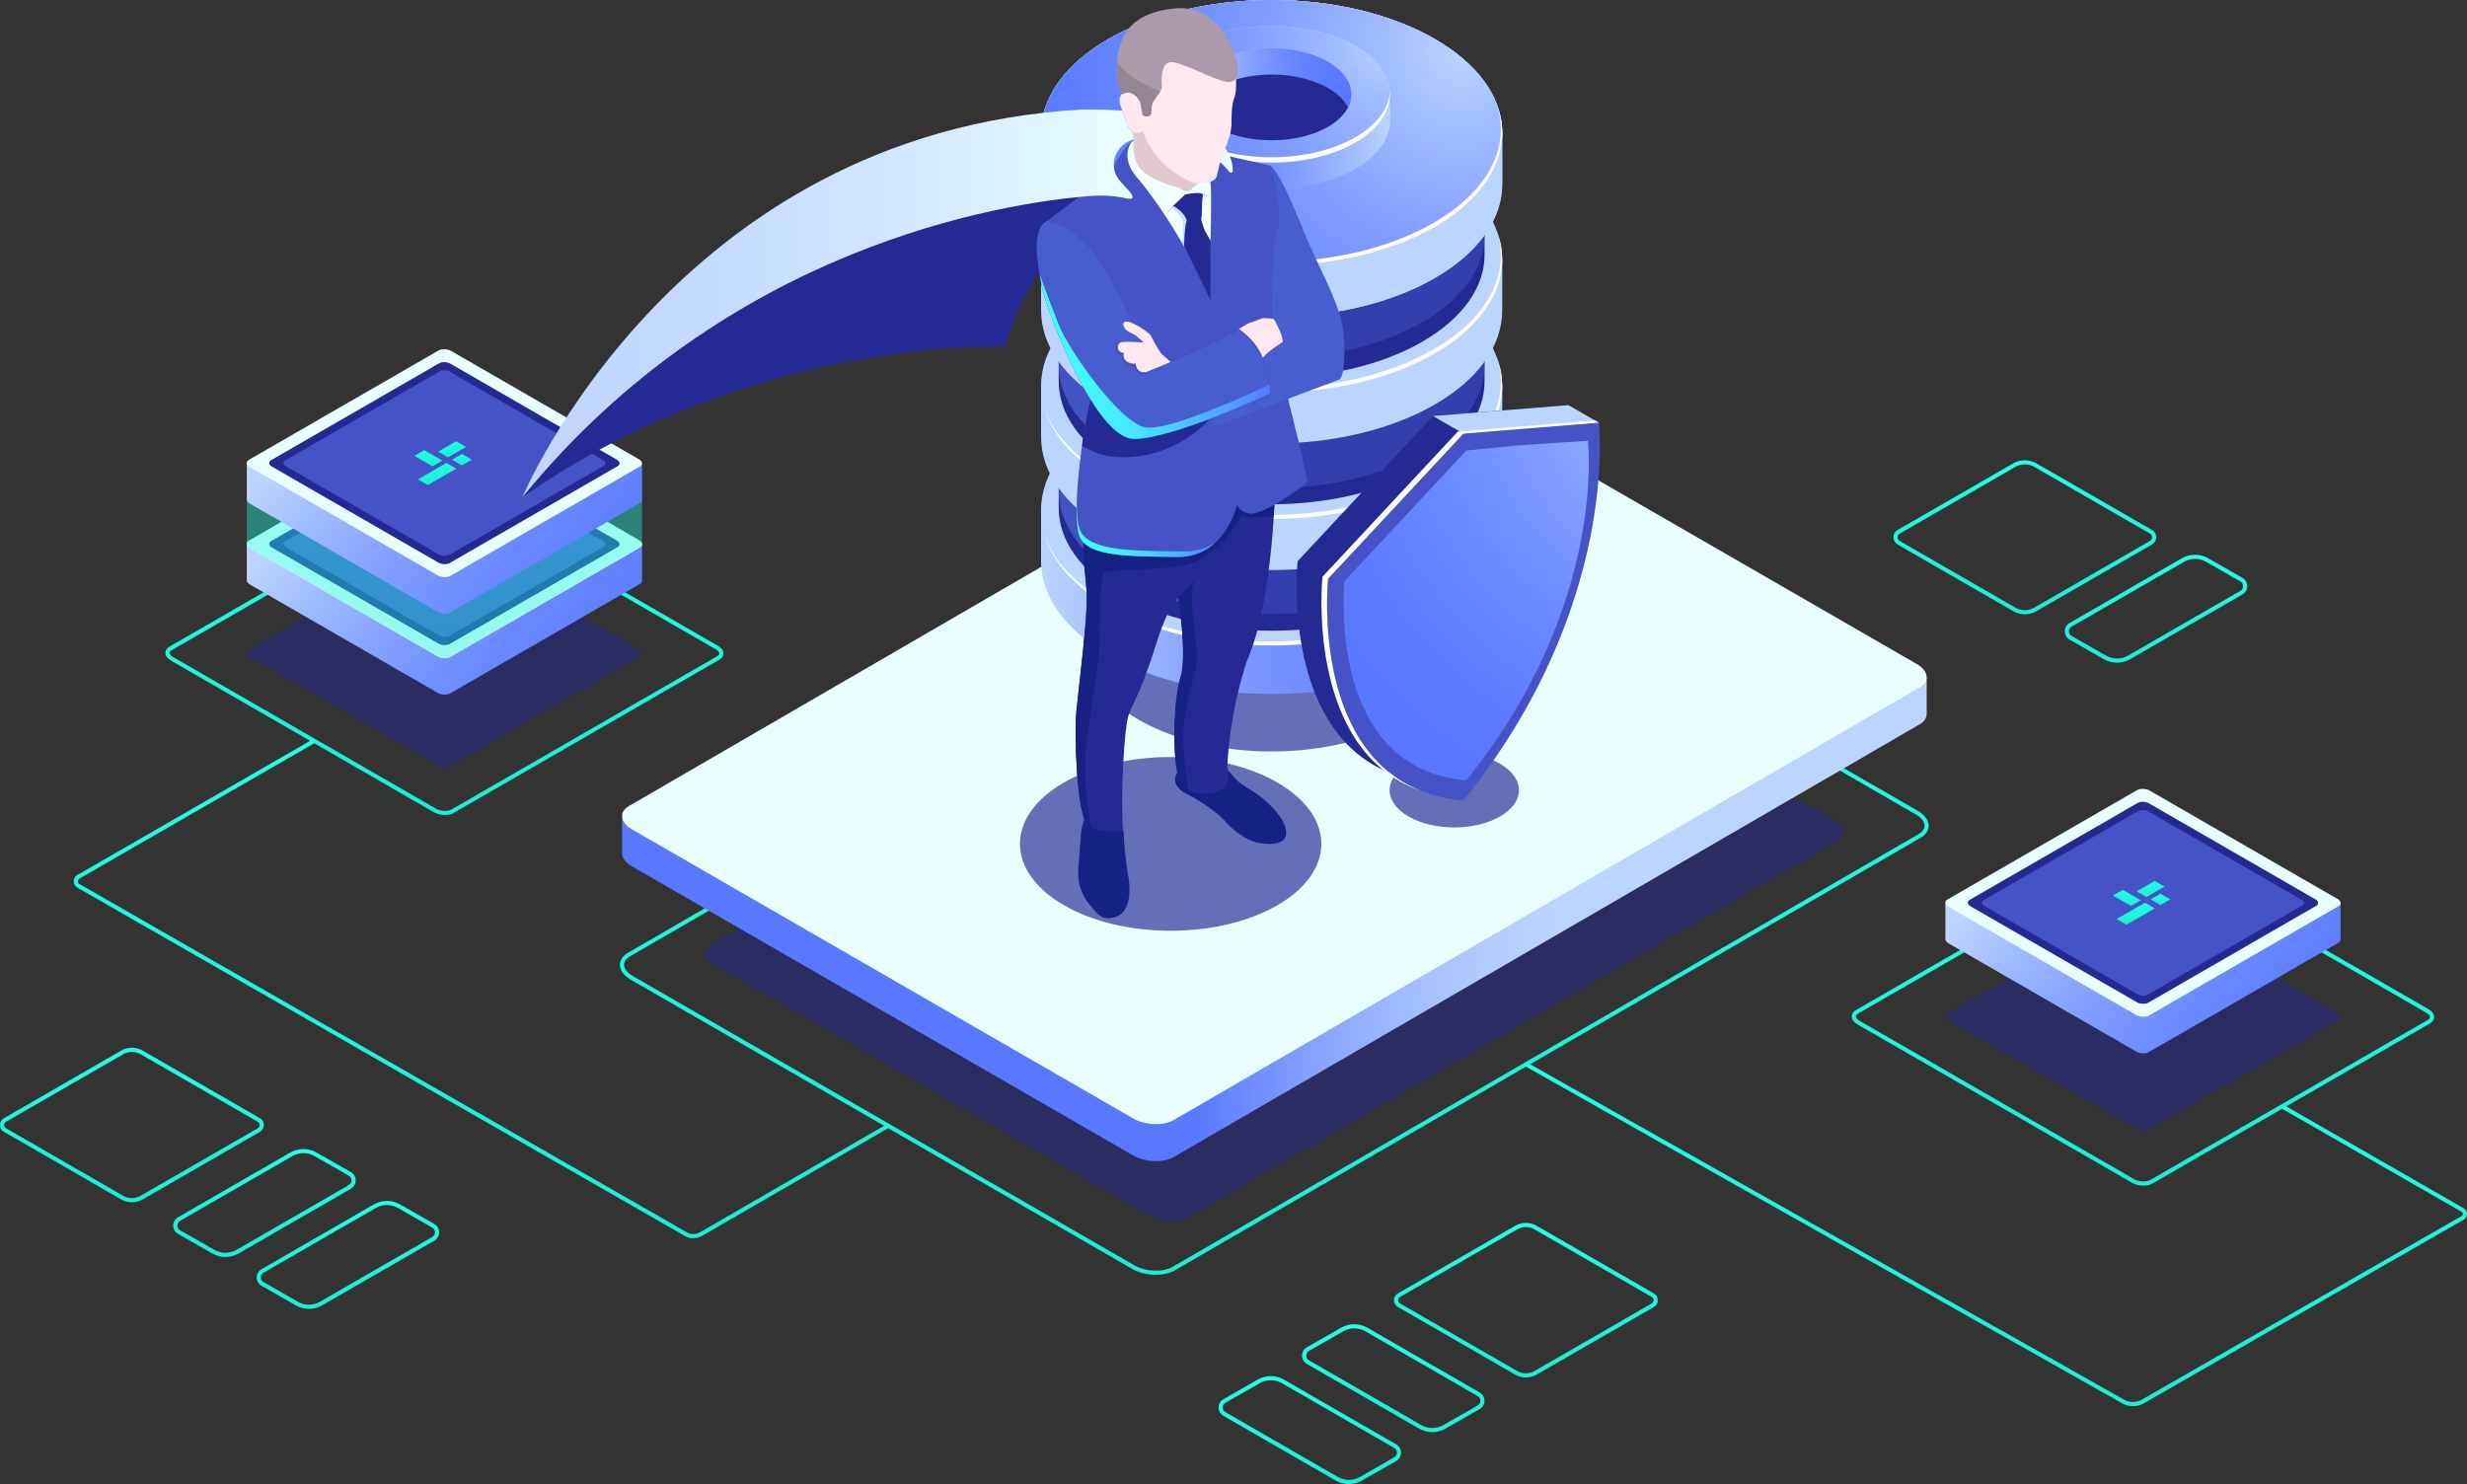<svg width="492" height="296" viewBox="0 0 492 296" fill="none" xmlns="http://www.w3.org/2000/svg">
<rect x="0" y="0" width="492" height="296" fill="#333333" stroke="none"/>
<g clip-path="url(#clip0_875_2154)">
<path d="M230.552 254.248C231.944 254.248 233.265 253.968 234.254 253.399L383.043 167.079C384.076 166.485 384.645 165.645 384.645 164.71C384.645 163.608 383.848 162.524 382.465 161.719L282.497 104.053C280.003 102.61 276.204 102.461 274.025 103.721L125.236 190.041C124.203 190.635 123.635 191.475 123.635 192.419C123.635 193.521 124.431 194.605 125.814 195.41L225.782 253.076C227.139 253.863 228.889 254.265 230.543 254.265L230.552 254.248ZM233.843 252.682C231.891 253.81 228.46 253.662 226.194 252.35L126.225 194.684C125.105 194.037 124.457 193.206 124.457 192.41C124.457 191.781 124.877 191.186 125.648 190.749L274.436 104.429C276.379 103.301 279.819 103.458 282.086 104.761L382.054 162.427C383.174 163.074 383.822 163.905 383.822 164.701C383.822 165.33 383.402 165.916 382.632 166.362L233.843 252.682Z" fill="url(#paint0_linear_875_2154)"/>
<path opacity="0.5" d="M236.618 243.02L366.379 167.744C368.182 166.703 367.954 164.893 365.871 163.686L278.69 113.4C276.607 112.202 273.465 112.071 271.662 113.111L141.9 188.388C140.098 189.429 140.325 191.239 142.408 192.445L229.589 242.732C231.672 243.93 234.815 244.061 236.618 243.02Z" fill="#242993"/>
<path d="M234.342 230.184L379.385 146.033C381.389 144.878 381.135 142.859 378.824 141.521L281.771 97.058C279.451 95.72 275.95 84.064 273.946 85.218L128.903 169.37C126.899 170.524 127.153 172.544 129.464 173.882L226.517 229.861C228.837 231.199 232.338 231.338 234.342 230.184Z" fill="url(#paint1_linear_875_2154)"/>
<path d="M124.055 163.013L158.145 160.792L274.235 93.333C276.3 92.144 279.906 92.292 282.296 93.665L357.346 136.956L384.242 135.208V142.439H384.216C384.216 143.2 383.787 143.925 382.842 144.467L234.053 230.788C231.988 231.977 228.382 231.828 225.992 230.455L126.024 172.789C124.755 172.063 124.107 171.128 124.072 170.245H124.055V163.013Z" fill="url(#paint2_linear_875_2154)"/>
<path d="M234.053 223.408L382.842 137.087C384.907 135.898 384.645 133.817 382.264 132.436L282.296 74.769C279.906 73.397 276.3 73.248 274.235 74.437L125.446 160.757C123.381 161.946 123.643 164.028 126.024 165.409L225.992 223.075C228.382 224.448 231.988 224.597 234.053 223.408Z" fill="url(#paint3_linear_875_2154)"/>
<path opacity="0.5" d="M89.799 152.757L127.608 130.949C128.256 130.573 128.177 129.926 127.425 129.498L89.982 107.9C89.238 107.472 88.109 107.419 87.462 107.795L49.652 129.603C49.004 129.979 49.083 130.626 49.836 131.054L87.278 152.652C88.022 153.08 89.151 153.133 89.799 152.757Z" fill="#242993"/>
<path d="M88.731 162.55C89.378 162.55 90 162.419 90.472 162.139L143.459 131.579C143.984 131.273 144.281 130.836 144.281 130.337C144.281 129.769 143.887 129.218 143.205 128.824L90.726 98.553C89.553 97.871 87.812 97.81 86.779 98.404L33.793 128.973C33.267 129.279 32.979 129.716 32.979 130.215C32.979 130.783 33.373 131.334 34.046 131.727L86.525 161.999C87.164 162.366 87.96 162.55 88.731 162.55ZM88.521 98.824C89.142 98.824 89.816 98.973 90.323 99.27L142.802 129.541C143.213 129.777 143.459 130.075 143.459 130.337C143.459 130.582 143.24 130.757 143.056 130.87L90.07 161.439C89.291 161.885 87.864 161.824 86.945 161.291L34.467 131.019C34.055 130.783 33.81 130.486 33.81 130.223C33.81 129.979 34.029 129.804 34.213 129.699L87.199 99.13C87.549 98.929 88.022 98.833 88.521 98.833V98.824Z" fill="url(#paint4_linear_875_2154)"/>
<path d="M49.223 115.805V108.521H61.1L87.453 93.324C88.1 92.948 89.23 93.001 89.974 93.429L116.213 108.565H128.037V115.875C128.028 116.102 127.888 116.321 127.608 116.478L89.798 138.285C89.151 138.661 88.022 138.609 87.278 138.181L49.836 116.583C49.45 116.356 49.24 116.076 49.223 115.805Z" fill="url(#paint5_linear_875_2154)"/>
<path d="M89.799 131.002L127.608 109.194C128.256 108.818 128.177 108.171 127.425 107.743L89.982 86.145C89.238 85.717 88.109 85.664 87.462 86.04L49.652 107.848C49.004 108.224 49.083 108.871 49.836 109.299L87.278 130.897C88.022 131.325 89.151 131.378 89.799 131.002Z" fill="url(#paint6_linear_875_2154)"/>
<path d="M89.799 131.002L127.608 109.194C128.256 108.818 128.177 108.171 127.425 107.743L89.982 86.145C89.238 85.717 88.109 85.664 87.462 86.04L49.652 107.848C49.004 108.224 49.083 108.871 49.836 109.299L87.278 130.897C88.022 131.325 89.151 131.378 89.799 131.002Z" fill="url(#paint7_linear_875_2154)"/>
<path d="M89.667 128.449L123.18 109.116C123.748 108.784 123.678 108.206 123.022 107.822L89.833 88.681C89.168 88.296 88.17 88.261 87.593 88.585L54.08 107.918C53.511 108.25 53.581 108.827 54.238 109.212L87.427 128.352C88.092 128.737 89.089 128.772 89.667 128.449Z" fill="#242993"/>
<path d="M89.58 126.831L120.37 109.072C120.895 108.766 120.834 108.241 120.221 107.883L89.728 90.299C89.125 89.949 88.197 89.914 87.672 90.211L56.881 107.97C56.356 108.276 56.417 108.801 57.03 109.159L87.523 126.744C88.127 127.093 89.055 127.128 89.58 126.831Z" fill="#4553C7"/>
<path d="M89.335 107.367L92.932 105.286L90.971 104.149L87.365 106.23L89.335 107.367Z" fill="url(#paint8_linear_875_2154)"/>
<path d="M82.648 107.07L86.245 109.151L88.214 108.014L84.608 105.933L82.648 107.07Z" fill="url(#paint9_linear_875_2154)"/>
<path d="M90.149 107.839L92.118 108.967L94.087 107.83L92.118 106.702L90.149 107.839Z" fill="url(#paint10_linear_875_2154)"/>
<path d="M83.357 111.756L85.326 112.884L90.998 109.614L89.028 108.486L83.357 111.756Z" fill="url(#paint11_linear_875_2154)"/>
<path opacity="0.4" d="M49.214 98.728L65.301 98.824L87.462 86.04C88.109 85.664 89.238 85.717 89.982 86.145L112.449 99.104L128.046 99.2V108.661H128.037C128.002 108.862 127.862 109.054 127.608 109.194L89.799 131.002C89.151 131.378 88.022 131.325 87.278 130.897L49.836 109.299C49.494 109.107 49.302 108.862 49.24 108.617L49.214 108.6V98.719V98.728Z" fill="url(#paint12_linear_875_2154)"/>
<path d="M49.223 99.663V92.38H61.1L87.453 77.183C88.1 76.807 89.23 76.859 89.974 77.288L116.213 92.423H128.037V99.733C128.028 99.961 127.888 100.179 127.608 100.337L89.798 122.144C89.151 122.52 88.022 122.468 87.278 122.039L49.836 100.442C49.45 100.214 49.24 99.934 49.223 99.663Z" fill="url(#paint13_linear_875_2154)"/>
<path d="M89.799 114.86L127.608 93.053C128.256 92.677 128.177 92.03 127.425 91.602L89.982 70.004C89.238 69.576 88.109 69.523 87.462 69.899L49.652 91.707C49.004 92.082 49.083 92.73 49.836 93.158L87.278 114.755C88.022 115.184 89.151 115.236 89.799 114.86Z" fill="url(#paint14_linear_875_2154)"/>
<path d="M89.667 112.307L123.18 92.974C123.748 92.642 123.678 92.065 123.022 91.68L89.833 72.54C89.168 72.155 88.17 72.12 87.593 72.444L54.08 91.776C53.511 92.109 53.581 92.686 54.238 93.071L87.427 112.211C88.092 112.596 89.089 112.631 89.667 112.307Z" fill="#242993"/>
<path d="M89.58 110.681L120.37 92.922C120.895 92.616 120.834 92.091 120.221 91.733L89.728 74.149C89.125 73.799 88.197 73.764 87.672 74.061L56.881 91.82C56.356 92.126 56.417 92.651 57.03 93.009L87.523 110.593C88.127 110.943 89.055 110.978 89.58 110.681Z" fill="#4553C7"/>
<path d="M89.335 91.217L92.932 89.144L90.971 88.008L87.365 90.089L89.335 91.217Z" fill="url(#paint15_linear_875_2154)"/>
<path d="M82.648 90.928L86.245 93.001L88.214 91.864L84.608 89.791L82.648 90.928Z" fill="url(#paint16_linear_875_2154)"/>
<path d="M90.149 91.689L92.118 92.826L94.087 91.689L92.118 90.552L90.149 91.689Z" fill="url(#paint17_linear_875_2154)"/>
<path d="M83.357 95.606L85.326 96.743L90.998 93.473L89.028 92.336L83.357 95.606Z" fill="url(#paint18_linear_875_2154)"/>
<path d="M138.286 246.955C138.881 246.955 139.485 246.798 140.019 246.492L177.356 224.886L176.945 224.177L139.607 245.784C138.793 246.256 137.778 246.256 136.964 245.784L15.824 176.313C15.632 176.199 15.518 175.998 15.518 175.78C15.518 175.561 15.632 175.36 15.824 175.246L62.876 148.123L62.465 147.406L15.413 174.529C14.958 174.792 14.695 175.255 14.695 175.78C14.695 176.304 14.966 176.768 15.413 177.03L136.553 246.501C137.087 246.807 137.682 246.964 138.286 246.964V246.955Z" fill="url(#paint19_linear_875_2154)"/>
<path opacity="0.5" d="M428.546 225.288L466.356 203.481C467.004 203.105 466.925 202.457 466.172 202.029L428.73 180.431C427.986 180.003 426.857 179.951 426.209 180.327L388.399 202.134C387.752 202.51 387.831 203.157 388.583 203.585L426.025 225.183C426.769 225.611 427.898 225.664 428.546 225.288Z" fill="#242993"/>
<path d="M427.478 236.471C428.152 236.471 428.8 236.331 429.29 236.043L484.596 204.145C485.138 203.83 485.436 203.375 485.445 202.86C485.445 202.274 485.042 201.705 484.333 201.294L429.561 169.703C428.336 168.994 426.533 168.933 425.457 169.554L370.151 201.452C369.608 201.767 369.311 202.221 369.302 202.737C369.302 203.323 369.705 203.891 370.414 204.302L425.185 235.894C425.85 236.279 426.682 236.471 427.478 236.471ZM427.259 169.956C427.916 169.956 428.616 170.113 429.141 170.42L483.913 202.011C484.351 202.265 484.613 202.58 484.613 202.86C484.613 203.122 484.377 203.314 484.184 203.428L428.879 235.326C428.065 235.798 426.559 235.728 425.597 235.177L370.825 203.585C370.387 203.332 370.125 203.017 370.125 202.737C370.125 202.475 370.361 202.282 370.554 202.169L425.859 170.271C426.227 170.061 426.726 169.956 427.251 169.956H427.259Z" fill="url(#paint20_linear_875_2154)"/>
<path d="M387.97 187.357V180.073H399.847L426.2 164.876C426.848 164.5 427.977 164.552 428.721 164.981L454.96 180.117H466.785V187.427C466.776 187.654 466.636 187.872 466.356 188.03L428.546 209.837C427.898 210.213 426.769 210.161 426.025 209.732L388.583 188.135C388.198 187.907 387.988 187.628 387.97 187.357Z" fill="url(#paint21_linear_875_2154)"/>
<path d="M428.546 202.554L466.356 180.746C467.004 180.37 466.925 179.723 466.172 179.295L428.73 157.697C427.986 157.269 426.857 157.216 426.209 157.592L388.399 179.4C387.752 179.776 387.831 180.423 388.583 180.851L426.025 202.449C426.769 202.877 427.898 202.93 428.546 202.554Z" fill="url(#paint22_linear_875_2154)"/>
<path d="M428.415 200L461.927 180.667C462.496 180.335 462.426 179.758 461.77 179.373L428.581 160.233C427.916 159.848 426.918 159.813 426.34 160.137L392.828 179.469C392.259 179.802 392.329 180.379 392.986 180.763L426.174 199.904C426.839 200.289 427.837 200.324 428.415 200Z" fill="#242993"/>
<path d="M428.327 198.383L459.118 180.624C459.643 180.318 459.582 179.793 458.969 179.435L428.476 161.851C427.872 161.501 426.944 161.466 426.419 161.763L395.629 179.522C395.104 179.828 395.165 180.353 395.778 180.711L426.27 198.295C426.874 198.645 427.802 198.68 428.327 198.383Z" fill="#4553C7"/>
<path d="M428.082 178.91L431.679 176.838L429.719 175.701L426.113 177.782L428.082 178.91Z" fill="url(#paint23_linear_875_2154)"/>
<path d="M421.396 178.621L424.993 180.694L426.953 179.566L423.356 177.485L421.396 178.621Z" fill="url(#paint24_linear_875_2154)"/>
<path d="M428.896 179.382L430.865 180.519L432.835 179.382L430.865 178.254L428.896 179.382Z" fill="url(#paint25_linear_875_2154)"/>
<path d="M422.104 183.308L424.074 184.436L429.736 181.166L427.776 180.038L422.104 183.308Z" fill="url(#paint26_linear_875_2154)"/>
<path d="M425.369 280.471C426.139 280.471 426.901 280.27 427.583 279.876L491.344 243.256C491.755 243.02 491.991 242.601 492 242.128C492 241.656 491.755 241.237 491.352 241.001L455.337 220.312L454.925 221.029L490.941 241.709C491.16 241.831 491.177 242.041 491.177 242.12C491.177 242.198 491.151 242.408 490.941 242.531L427.181 279.15C426.069 279.789 424.686 279.797 423.575 279.15L304.526 211.909L304.124 212.626L423.172 279.867C423.855 280.261 424.616 280.453 425.386 280.453L425.369 280.471Z" fill="url(#paint27_linear_875_2154)"/>
<path d="M403.812 122.52C404.609 122.52 405.414 122.31 406.123 121.899L429.185 108.6C429.71 108.303 430.016 107.76 430.016 107.157C430.016 106.554 429.701 106.012 429.185 105.714L406.123 92.415C404.696 91.593 402.928 91.593 401.502 92.415L378.439 105.714C377.914 106.012 377.608 106.554 377.608 107.157C377.608 107.76 377.923 108.303 378.439 108.6L401.502 121.899C402.211 122.31 403.016 122.52 403.812 122.52ZM403.812 92.616C404.469 92.616 405.125 92.782 405.711 93.123L428.774 106.423C429.036 106.571 429.194 106.851 429.194 107.157C429.194 107.463 429.036 107.734 428.774 107.892L405.711 121.191C404.539 121.864 403.086 121.864 401.913 121.191L378.851 107.892C378.588 107.743 378.431 107.463 378.431 107.166C378.431 106.869 378.588 106.589 378.851 106.431L401.913 93.132C402.499 92.791 403.156 92.625 403.812 92.625V92.616Z" fill="url(#paint28_linear_875_2154)"/>
<path d="M304.308 274.743C305.043 274.743 305.778 274.551 306.443 274.175L329.838 260.683C330.328 260.403 330.617 259.896 330.617 259.328C330.617 258.76 330.328 258.252 329.838 257.973L306.443 244.481C305.13 243.72 303.494 243.72 302.181 244.481L278.786 257.973C278.296 258.252 278.007 258.76 278.007 259.328C278.007 259.896 278.296 260.403 278.786 260.683L302.181 274.175C302.837 274.551 303.572 274.743 304.316 274.743H304.308ZM304.308 244.734C304.903 244.734 305.498 244.892 306.023 245.198L329.418 258.69C329.645 258.821 329.785 259.066 329.785 259.328C329.785 259.59 329.645 259.835 329.418 259.966L306.023 273.458C304.964 274.07 303.642 274.07 302.583 273.458L279.189 259.966C278.961 259.835 278.821 259.59 278.821 259.328C278.821 259.066 278.961 258.821 279.189 258.69L302.583 245.198C303.117 244.892 303.712 244.734 304.308 244.734Z" fill="url(#paint29_linear_875_2154)"/>
<g opacity="0.67">
<path d="M253.606 149.88C232.869 149.88 216.058 140.183 216.058 128.221C216.058 116.259 232.869 106.562 253.606 106.562C274.342 106.562 291.153 116.259 291.153 128.221C291.153 140.183 274.342 149.88 253.606 149.88Z" fill="#242993"/>
</g>
<path d="M207.621 111.896V101.701H211.148C213.389 98.588 216.697 95.668 221.091 93.141C239.051 82.779 268.161 82.779 286.12 93.141C290.514 95.676 293.822 98.588 296.063 101.701H299.59V111.896C299.59 118.682 295.1 125.476 286.12 130.652C268.161 141.014 239.051 141.014 221.091 130.652C212.111 125.476 207.621 118.682 207.621 111.896Z" fill="url(#paint30_linear_875_2154)"/>
<path d="M253.606 128.221C228.209 128.221 207.621 116.348 207.621 101.701C207.621 87.054 228.209 75.18 253.606 75.18C279.002 75.18 299.59 87.054 299.59 101.701C299.59 116.348 279.002 128.221 253.606 128.221Z" fill="#BCD5FF"/>
<path d="M211.14 101.307V87.396H214.396C216.47 84.519 219.524 81.826 223.577 79.491C240.162 69.925 267.049 69.925 283.635 79.491C287.687 81.826 290.742 84.528 292.816 87.396H296.072V101.307C296.072 107.577 291.923 113.846 283.635 118.629C267.049 128.195 240.162 128.195 223.577 118.629C215.288 113.846 211.14 107.577 211.14 101.307Z" fill="#242993"/>
<g opacity="0.51">
<path d="M211.14 97.959V84.047H214.396C216.47 81.17 219.524 78.477 223.577 76.142C240.162 66.576 267.049 66.576 283.635 76.142C287.687 78.477 290.742 81.179 292.816 84.047H296.072V97.959C296.072 104.228 291.923 110.497 283.635 115.28C267.049 124.846 240.162 124.846 223.577 115.28C215.288 110.497 211.14 104.228 211.14 97.959Z" fill="#4553C7"/>
</g>
<path d="M253.606 111.888C230.152 111.888 211.14 100.922 211.14 87.396C211.14 73.869 230.152 62.904 253.606 62.904C277.059 62.904 296.072 73.869 296.072 87.396C296.072 100.922 277.059 111.888 253.606 111.888Z" fill="#BCD5FF"/>
<g opacity="0.51">
<path d="M224.356 105.426C231.655 114.712 241.283 119.679 249.431 122.337C239.996 121.803 230.815 119.451 223.585 115.28C215.297 110.497 211.148 104.228 211.148 97.959V93.805C215.437 96.21 219.997 99.874 224.356 105.426Z" fill="#5368D8"/>
</g>
<path d="M207.621 87.177V76.982H211.148C213.389 73.869 216.697 70.949 221.091 68.422C239.051 58.06 268.161 58.06 286.12 68.422C290.514 70.957 293.822 73.869 296.063 76.982H299.59V87.177C299.59 93.963 295.1 100.757 286.12 105.933C268.161 116.295 239.051 116.295 221.091 105.933C212.111 100.757 207.621 93.963 207.621 87.177Z" fill="url(#paint31_linear_875_2154)"/>
<path d="M253.606 103.502C228.209 103.502 207.621 91.629 207.621 76.982C207.621 62.335 228.209 50.461 253.606 50.461C279.002 50.461 299.59 62.335 299.59 76.982C299.59 91.629 279.002 103.502 253.606 103.502Z" fill="#BCD5FF"/>
<path d="M211.14 76.081V62.169H214.396C216.47 59.293 219.524 56.6 223.577 54.265C240.162 44.699 267.049 44.699 283.635 54.265C287.687 56.6 290.742 59.301 292.816 62.169H296.072V76.081C296.072 82.35 291.923 88.62 283.635 93.403C267.049 102.969 240.162 102.969 223.577 93.403C215.288 88.62 211.14 82.35 211.14 76.081Z" fill="#242993"/>
<g opacity="0.51">
<path d="M211.14 72.898V58.987H214.396C216.47 56.11 219.524 53.417 223.577 51.082C240.162 41.516 267.049 41.516 283.635 51.082C287.687 53.417 290.742 56.119 292.816 58.987H296.072V72.898C296.072 79.168 291.923 85.437 283.635 90.22C267.049 99.786 240.162 99.786 223.577 90.22C215.288 85.437 211.14 79.168 211.14 72.898Z" fill="#4553C7"/>
</g>
<path d="M253.606 86.661C230.152 86.661 211.14 75.696 211.14 62.169C211.14 48.643 230.152 37.678 253.606 37.678C277.059 37.678 296.072 48.643 296.072 62.169C296.072 75.696 277.059 86.661 253.606 86.661Z" fill="#BCD5FF"/>
<g opacity="0.51">
<path d="M224.356 78.888C233.432 90.439 246.105 95.3 255.05 97.355C243.707 97.574 232.241 95.213 223.585 90.22C215.297 85.437 211.148 79.168 211.148 72.898V67.267C215.437 69.663 219.997 73.336 224.356 78.888Z" fill="#5368D8"/>
</g>
<path d="M207.621 61.942V51.747H211.148C213.389 48.634 216.697 45.714 221.091 43.187C239.051 32.825 268.161 32.825 286.12 43.187C290.514 45.722 293.822 48.634 296.063 51.747H299.59V61.942C299.59 68.728 295.1 75.522 286.12 80.698C268.161 91.06 239.051 91.06 221.091 80.698C212.111 75.522 207.621 68.728 207.621 61.942Z" fill="url(#paint32_linear_875_2154)"/>
<path d="M253.606 78.276C228.209 78.276 207.621 66.402 207.621 51.755C207.621 37.109 228.209 25.235 253.606 25.235C279.002 25.235 299.59 37.109 299.59 51.755C299.59 66.402 279.002 78.276 253.606 78.276Z" fill="#BCD5FF"/>
<path d="M211.14 50.846V36.934H214.396C216.47 34.058 219.524 31.364 223.577 29.03C240.162 19.464 267.049 19.464 283.635 29.03C287.687 31.364 290.742 34.066 292.816 36.934H296.072V50.846C296.072 57.115 291.923 63.385 283.635 68.168C267.049 77.734 240.162 77.734 223.577 68.168C215.288 63.385 211.14 57.115 211.14 50.846Z" fill="#242993"/>
<g opacity="0.51">
<path d="M211.14 46.955V33.043H214.396C216.47 30.166 219.524 27.473 223.577 25.139C240.162 15.573 267.049 15.573 283.635 25.139C287.687 27.473 290.742 30.175 292.816 33.043H296.072V46.955C296.072 53.224 291.923 59.494 283.635 64.277C267.049 73.843 240.162 73.843 223.577 64.277C215.288 59.494 211.14 53.224 211.14 46.955Z" fill="#4553C7"/>
</g>
<path d="M253.606 61.426C230.152 61.426 211.14 50.461 211.14 36.934C211.14 23.408 230.152 12.443 253.606 12.443C277.059 12.443 296.072 23.408 296.072 36.934C296.072 50.461 277.059 61.426 253.606 61.426Z" fill="#BCD5FF"/>
<path d="M207.621 36.716V26.52H211.148C213.389 23.408 216.697 20.487 221.091 17.96C239.051 7.599 268.161 7.599 286.12 17.96C290.514 20.496 293.822 23.408 296.063 26.52H299.59V36.716C299.59 43.501 295.1 50.295 286.12 55.472C268.161 65.833 239.051 65.833 221.091 55.472C212.111 50.295 207.621 43.501 207.621 36.716Z" fill="url(#paint33_linear_875_2154)"/>
<path d="M253.606 53.041C228.209 53.041 207.621 41.167 207.621 26.52C207.621 11.874 228.209 0 253.606 0C279.002 0 299.59 11.874 299.59 26.52C299.59 41.167 279.002 53.041 253.606 53.041Z" fill="#BCD5FF"/>
<path d="M253.606 53.041C228.209 53.041 207.621 41.167 207.621 26.52C207.621 11.874 228.209 0 253.606 0C279.002 0 299.59 11.874 299.59 26.52C299.59 41.167 279.002 53.041 253.606 53.041Z" fill="#BCD5FF"/>
<g opacity="0.51">
<path d="M224.356 52.35C234.324 65.037 248.626 69.654 257.57 71.342C245.422 71.998 232.889 69.637 223.585 64.277C215.297 59.494 211.148 53.224 211.148 46.955V40.729C215.437 43.134 219.997 46.797 224.356 52.35Z" fill="#5368D8"/>
</g>
<path d="M207.621 36.716V26.52H211.148C213.389 23.408 216.697 20.487 221.091 17.96C239.051 7.599 268.161 7.599 286.12 17.96C290.514 20.496 293.822 23.408 296.063 26.52H299.59V36.716C299.59 43.501 295.1 50.295 286.12 55.472C268.161 65.833 239.051 65.833 221.091 55.472C212.111 50.295 207.621 43.501 207.621 36.716Z" fill="url(#paint34_linear_875_2154)"/>
<path d="M253.606 53.041C228.209 53.041 207.621 41.167 207.621 26.52C207.621 11.874 228.209 0 253.606 0C279.002 0 299.59 11.874 299.59 26.52C299.59 41.167 279.002 53.041 253.606 53.041Z" fill="#BCD5FF"/>
<path d="M253.606 53.041C228.209 53.041 207.621 41.167 207.621 26.52C207.621 11.874 228.209 0 253.606 0C279.002 0 299.59 11.874 299.59 26.52C299.59 41.167 279.002 53.041 253.606 53.041Z" fill="url(#paint35_radial_875_2154)"/>
<path d="M220.828 44.472C238.788 54.833 267.898 54.833 285.858 44.472C296.859 38.132 301.104 29.371 298.636 21.16C301.647 29.607 297.481 38.727 286.12 45.276C268.161 55.638 239.051 55.638 221.091 45.276C214.133 41.263 209.879 36.279 208.313 31.076C210.063 35.981 214.229 40.659 220.828 44.472Z" fill="white"/>
<path d="M220.828 69.707C238.788 80.068 267.898 80.068 285.858 69.707C296.859 63.367 301.104 54.606 298.636 46.395C301.647 54.842 297.481 63.962 286.12 70.511C268.161 80.873 239.051 80.873 221.091 70.511C214.133 66.498 209.879 61.514 208.313 56.311C210.063 61.216 214.229 65.894 220.828 69.707Z" fill="white"/>
<path d="M220.828 94.933C238.788 105.295 267.898 105.295 285.858 94.933C296.859 88.594 301.104 79.832 298.636 71.622C301.647 80.068 297.481 89.188 286.12 95.737C268.161 106.099 239.051 106.099 221.091 95.737C214.133 91.724 209.879 86.74 208.313 81.537C210.063 86.443 214.229 91.121 220.828 94.933Z" fill="white"/>
<path d="M220.828 120.168C238.788 130.53 267.898 130.53 285.858 120.168C296.859 113.829 301.104 105.067 298.636 96.857C301.647 105.303 297.481 114.423 286.12 120.972C268.161 131.334 239.051 131.334 221.091 120.972C214.133 116.959 209.879 111.975 208.313 106.772C210.063 111.678 214.229 116.356 220.828 120.168Z" fill="white"/>
<path d="M230.001 24.046V18.817H231.812C232.968 17.217 234.666 15.722 236.915 14.419C246.131 9.102 261.08 9.102 270.305 14.419C272.554 15.722 274.261 17.217 275.408 18.817H277.219V24.046C277.219 27.535 274.917 31.015 270.305 33.673C261.089 38.989 246.14 38.989 236.915 33.673C232.303 31.015 230.001 27.526 230.001 24.046Z" fill="url(#paint36_linear_875_2154)"/>
<path d="M236.915 28.444C246.131 33.76 261.08 33.76 270.305 28.444C279.521 23.128 279.521 14.506 270.305 9.181C261.089 3.865 246.14 3.865 236.915 9.181C227.699 14.497 227.699 23.119 236.915 28.435V28.444Z" fill="#BCD5FF"/>
<path d="M236.915 28.444C246.131 33.76 261.08 33.76 270.305 28.444C279.521 23.128 279.521 14.506 270.305 9.181C261.089 3.865 246.14 3.865 236.915 9.181C227.699 14.497 227.699 23.119 236.915 28.435V28.444Z" fill="url(#paint37_radial_875_2154)"/>
<path d="M236.915 27.377C246.131 32.694 261.08 32.694 270.305 27.377C274.681 24.85 276.974 21.58 277.202 18.275C277.447 21.939 275.154 25.637 270.305 28.435C261.089 33.752 246.14 33.752 236.915 28.435C232.075 25.637 229.773 21.939 230.018 18.275C230.237 21.58 232.539 24.85 236.915 27.377Z" fill="white"/>
<path d="M242.368 25.296C248.573 28.881 258.638 28.881 264.852 25.296C266.786 24.177 268.126 22.839 268.852 21.423C270.454 18.301 266.445 16.037 262.183 13.579C255.977 9.994 251.575 9.111 245.361 12.696C241.09 15.162 236.766 18.31 238.368 21.423C239.094 22.839 240.425 24.177 242.368 25.296Z" fill="#242993"/>
<path d="M264.852 17.558C258.647 13.973 248.582 13.973 242.368 17.558C240.433 18.677 239.094 20.006 238.368 21.423C236.766 18.301 238.097 14.786 242.368 12.32C248.573 8.735 258.638 8.735 264.852 12.32C269.123 14.786 270.454 18.301 268.852 21.423C268.126 20.006 266.795 18.677 264.852 17.558Z" fill="url(#paint38_linear_875_2154)"/>
<g opacity="0.51">
<path d="M227.725 65.23C230.824 66.445 233.134 66.122 232.889 64.495C232.644 62.869 229.94 60.56 226.841 59.345C223.743 58.13 221.432 58.453 221.678 60.08C221.923 61.706 224.627 64.014 227.725 65.23Z" fill="#677EEA"/>
</g>
<g opacity="0.51">
<path d="M227.725 90.823C230.824 92.039 233.134 91.715 232.889 90.089C232.644 88.462 229.94 86.154 226.841 84.939C223.743 83.723 221.432 84.047 221.678 85.673C221.923 87.299 224.627 89.608 227.725 90.823Z" fill="#677EEA"/>
</g>
<g opacity="0.51">
<path d="M227.55 116.583C230.649 117.798 232.959 117.475 232.714 115.848C232.469 114.222 229.765 111.914 226.666 110.698C223.568 109.483 221.257 109.806 221.502 111.433C221.748 113.059 224.452 115.368 227.55 116.583Z" fill="#677EEA"/>
</g>
<g opacity="0.51">
<path d="M218.903 58.812C219.629 59.328 220.548 59.301 220.942 58.751C221.336 58.2 221.065 57.325 220.338 56.809C219.612 56.293 218.693 56.32 218.299 56.87C217.905 57.421 218.177 58.296 218.903 58.812Z" fill="#677EEA"/>
</g>
<g opacity="0.51">
<path d="M218.903 84.519C219.629 85.035 220.548 85.009 220.942 84.458C221.336 83.907 221.065 83.032 220.338 82.517C219.612 82.001 218.693 82.027 218.299 82.578C217.905 83.129 218.177 84.003 218.903 84.519Z" fill="#677EEA"/>
</g>
<g opacity="0.51">
<path d="M218.903 110.13C219.629 110.646 220.548 110.619 220.942 110.069C221.336 109.518 221.065 108.643 220.338 108.127C219.612 107.603 218.693 107.638 218.299 108.189C217.905 108.739 218.177 109.614 218.903 110.13Z" fill="#677EEA"/>
</g>
<g opacity="0.67">
<path d="M233.467 185.643C216.868 185.643 203.411 177.884 203.411 168.312C203.411 158.741 216.868 150.982 233.467 150.982C250.066 150.982 263.522 158.741 263.522 168.312C263.522 177.884 250.066 185.643 233.467 185.643Z" fill="#242993"/>
</g>
<g opacity="0.67">
<path d="M280.913 162.856C285.954 165.759 294.12 165.759 299.152 162.856C304.194 159.953 304.194 155.24 299.152 152.337C294.111 149.434 285.945 149.434 280.913 152.337C275.871 155.24 275.871 159.953 280.913 162.856Z" fill="#242993"/>
</g>
<path d="M200.497 69.13C200.497 69.13 150.355 66.839 104.187 99.191C104.187 99.191 113.158 84.178 134.89 61.881C156.622 39.584 225.922 32.562 225.922 32.562H234.351C234.351 32.562 207.21 42.889 200.497 69.121V69.13Z" fill="#242993"/>
<path d="M244.783 153.552C244.783 153.552 245.545 154.339 246.333 155.275C247.12 156.21 249.335 157.505 250.262 158.082C251.19 158.659 255.452 161.885 256.345 165.068C257.238 168.251 254.192 168.671 251.076 168.12C247.96 167.569 245.046 164.692 244.197 163.66C243.348 162.62 240.398 160.268 236.574 158.291C232.749 156.315 235.06 153.657 235.06 153.657L244.775 153.561L244.783 153.552Z" fill="#162184"/>
<path d="M216.391 162.996C216.391 162.996 215.761 164.421 215.586 166.266C215.411 168.111 215.148 172.09 215.052 173.252C214.956 174.415 214.921 177.275 216.969 180.003C219.026 182.731 220.085 183.815 222.815 182.74C225.546 181.664 225.485 177.091 225.003 174.73C224.522 172.378 224.076 167.105 224.119 166.555C224.172 166.004 223.962 165.645 223.962 165.645L216.391 162.987V162.996Z" fill="#162184"/>
<path d="M254.201 99.541C254.201 99.541 253.623 120.535 248.731 131.675C248.731 131.675 245.221 141.486 244.757 153.159C244.757 153.159 245.562 155.17 244.416 156.805C243.269 158.44 236.075 159.935 234.893 154.567C233.703 149.198 234.158 139.151 235.471 134.963C236.775 130.774 235.007 119.232 235.007 119.232C235.007 119.232 233.038 120.483 230.465 128.781C227.891 137.07 225.992 140.235 225.108 142.526C224.224 144.817 223.41 158.869 223.97 165.733C223.97 165.733 218.15 166.554 216.47 163.783C214.789 161.002 214.22 146.618 214.649 142.036C215.078 137.455 216.995 122.765 216.732 118.218C216.47 113.671 215.524 109.981 216.557 105.443C217.599 100.905 248.319 90.814 248.319 90.814L254.209 99.541H254.201Z" fill="#242993"/>
<path d="M216.724 118.218C216.461 113.671 215.516 109.981 216.549 105.443C216.942 103.738 221.529 101.246 227.095 98.806C236.495 97.95 248.416 96.953 249.238 97.075C249.982 97.189 251.925 97.923 253.536 98.57L254.192 99.541C254.192 99.541 254.157 100.818 254.035 102.899C251.838 103.554 247.619 102.881 247.619 102.881C247.024 104.35 243.366 109.588 238.806 111.852C234.246 114.108 220.916 113.339 220.155 114.196C219.393 115.053 219.244 126.542 219.323 128.011C219.411 129.472 218.063 138.67 216.829 146.802C215.612 154.803 217.468 164.535 217.529 164.841C217.1 164.561 216.724 164.229 216.461 163.792C214.781 161.011 214.212 146.627 214.641 142.045C215.069 137.463 216.986 122.774 216.724 118.227V118.218Z" fill="#162184"/>
<path d="M243.917 30.884C243.917 30.884 250.735 32.44 253.028 32.973C253.404 33.061 253.711 33.332 253.86 33.69C254.525 35.36 256.179 40.563 254.927 48.161C253.387 57.491 253.877 63.778 253.877 63.778L257.028 80.173C257.028 80.173 260.993 95.781 260.651 96.21C260.31 96.638 251.523 103.318 248.783 102.374C246.035 101.43 246.936 99.882 246.936 99.882C246.936 99.882 244.713 111.197 234.867 111.083C225.021 110.978 216.986 111.004 215.315 107.035C213.643 103.056 215.77 86.346 217.511 79.736C219.244 73.117 223.375 59.931 223.375 59.931L208.96 43.991L221.284 34.591C221.284 34.591 224.224 29.126 225.441 28.435C226.649 27.744 227.279 28.33 227.279 28.33L243.926 30.892L243.917 30.884Z" fill="#4553C7"/>
<path d="M241.93 31.058C242.07 30.77 242.604 29.485 243.085 28.103C244.766 29.686 245.807 31.636 245.869 34.058C245.869 34.407 245.431 34.582 245.203 34.311C244.582 33.55 243.488 32.361 241.948 31.155C241.948 31.12 241.939 31.102 241.93 31.067V31.058Z" fill="url(#paint39_linear_875_2154)"/>
<path d="M215.384 105.714C217.144 109.911 225.633 109.876 236.022 109.99C238.665 110.016 240.784 109.264 242.481 108.128C240.687 109.841 238.219 111.127 234.867 111.092C225.021 110.987 216.986 111.013 215.314 107.043C214.763 105.74 214.632 103.056 214.754 99.812C214.728 102.444 214.912 104.577 215.393 105.714H215.384Z" fill="url(#paint40_linear_875_2154)"/>
<path d="M225.695 28.295C225.695 28.295 223.174 31.338 226.797 35.448C229.029 37.975 232.863 43.431 236.127 49.089C238.167 52.621 240.057 54.51 241.125 57.544C241.125 57.544 241.274 53.933 241.414 48.363C241.545 43.108 241.624 37.643 241.387 36.261C240.906 33.428 228.469 26.914 225.686 28.295H225.695Z" fill="#F0FFFF"/>
<path d="M235.103 37.441C235.103 37.441 236.39 38.246 236.836 38.176C237.283 38.106 238.709 36.724 238.709 36.724C238.709 36.724 242.28 36.663 242.674 35.133C243.068 33.603 243.322 32.064 243.681 31.268C244.039 30.473 245.58 26.66 245.597 25.113C245.606 23.565 245.554 20.802 246.219 19.333C246.884 17.872 247.794 3.218 233.633 3.629C219.472 4.04 223.874 18.729 223.874 18.729C223.874 18.729 222.841 19.167 223.463 21.064C224.093 22.953 224.233 23.154 224.548 24.089C224.863 25.025 225.021 25.628 225.922 26.389L226.159 28.129C226.159 28.129 225.485 30.787 227.244 33.376C229.003 35.964 235.103 37.441 235.103 37.441Z" fill="#FCE8EE"/>
<path d="M253.413 33.148C253.413 33.148 254.918 33.376 259.82 45.687C262.55 52.56 266.769 59.669 267.671 64.775C268.563 69.882 268.064 75.338 267.058 75.722C266.086 76.09 248.486 82.674 242.972 84.746C242.665 84.86 242.333 84.668 242.28 84.353L240.757 75.862L251.68 71.648C251.68 71.648 253.763 69.103 255.715 68.15C255.715 68.15 253.527 64.119 253.667 63.017C253.807 61.916 253.474 50.531 254.752 45.888C256.03 41.254 253.413 33.139 253.413 33.139V33.148Z" fill="#485DCE"/>
<path d="M247.015 65.684C247.015 65.684 248.521 64.67 248.888 64.53C249.264 64.39 251.269 63.7 251.654 63.525C251.943 63.394 253.107 63.498 253.702 63.551C253.912 63.569 254.104 63.691 254.201 63.883C254.665 64.749 255.96 67.25 255.811 68.212C255.811 68.212 252.17 70.511 251.768 71.534L251.19 71.657C251.19 71.657 248.757 66.436 247.015 65.684Z" fill="#FCE8EE"/>
<path d="M217.502 79.736C217.923 78.145 218.474 76.168 219.078 74.096L241.204 83.566C241.204 83.566 234.578 91.698 222.973 91.182C219.796 91.042 217.485 89.897 215.787 88.908C216.295 85.288 216.925 81.948 217.502 79.736Z" fill="#242993"/>
<path d="M208.952 43.991C208.952 43.991 214.789 44.795 219.498 52.254C224.207 59.721 227.646 68.351 227.646 68.351L227.813 69.322C228.241 71.858 230.946 73.318 233.3 72.269C238.28 70.048 245.65 66.69 247.024 65.684C247.024 65.684 251.435 68.115 252.634 73.869C253.597 78.459 253.352 78.468 253.352 78.468C253.352 78.468 233.703 87.632 226.123 87.535C218.535 87.448 208.908 62.528 207.849 57.378C206.79 52.227 205.617 45.442 208.96 43.982L208.952 43.991Z" fill="#242993"/>
<path d="M208.952 43.991C208.952 43.991 214.789 44.795 219.498 52.254C224.207 59.721 227.646 68.351 227.646 68.351L227.813 69.322C228.241 71.858 230.946 73.318 233.3 72.269C238.28 70.048 245.65 66.69 247.024 65.684C247.024 65.684 251.435 68.115 252.634 73.869C253.597 78.459 253.352 78.468 253.352 78.468C253.352 78.468 233.703 87.632 226.123 87.535C218.535 87.448 208.908 62.528 207.849 57.378C206.79 52.227 205.617 45.442 208.96 43.982L208.952 43.991Z" fill="#485DCE"/>
<path d="M230.473 73.432C230.473 73.432 227.996 75.749 226.92 74.481C225.843 73.213 226.159 73.073 226.159 73.073C226.159 73.073 223.927 73.056 223.655 71.657C223.384 70.258 222.29 71.001 222.22 69.444C222.159 67.888 224.023 68.212 224.023 68.212L230.473 73.44V73.432Z" fill="#4553C7"/>
<path d="M233.467 72.19C233.467 72.19 232.784 71.561 231.909 70.817C231.033 70.074 229.607 66.996 229.371 66.725C229.134 66.454 226.167 64.181 224.741 64.146C223.314 64.111 224.373 65.702 224.706 65.929C225.038 66.157 226.43 66.847 226.43 66.847C226.43 66.847 227.865 68.054 228.031 68.229C228.198 68.404 224.04 67.941 223.384 68.351C222.728 68.754 222.876 69.82 223.34 70.109C223.804 70.397 224.163 70.389 224.163 70.389C224.163 70.389 223.699 71.639 224.942 72.216C226.185 72.793 226.474 72.47 226.474 72.47C226.474 72.47 226.579 74.63 228.635 74.201L233.475 72.199L233.467 72.19Z" fill="#FCE8EE"/>
<path d="M246.543 11.839C246.543 11.839 248.389 17.715 243.523 16.045C238.657 14.375 234.254 11.577 232.732 12.635C231.568 13.448 231.62 15.931 231.716 17.077C231.751 17.462 231.646 17.855 231.427 18.17L229.983 20.268C229.817 20.505 229.721 20.784 229.703 21.064L229.598 22.524C229.572 22.892 229.274 23.18 228.907 23.206L228.574 23.224C228.207 23.241 227.874 22.988 227.813 22.62L227.436 20.478C227.436 20.478 226.29 17.602 223.874 18.73C223.874 18.73 222.255 16.552 222.789 11.909C223.323 7.266 225.415 2.431 234.535 1.661C243.663 0.892 246.534 11.839 246.534 11.839H246.543Z" fill="#AA9AAC"/>
<path d="M232.591 42.618L233.957 41.56C233.957 41.56 235.217 42.609 235.716 43.72C236.206 44.83 235.716 48.363 235.716 48.363L236.136 49.08L236.652 48.144L237.081 43.964C237.081 43.964 236.617 40.878 236.574 40.799C236.53 40.72 233.939 41.07 233.939 41.07C233.939 41.07 233.038 41.752 232.6 42.618H232.591Z" fill="#C4E3FF"/>
<path d="M239.156 38.456C239.156 38.456 240.617 38.552 241.274 39.094C241.274 39.094 239.742 39.173 239.497 39.199C239.252 39.225 239.156 38.456 239.156 38.456Z" fill="#C4E3FF"/>
<path d="M236.381 38.788L233.931 41.07C233.931 41.07 236.084 42.058 236.679 43.982C236.679 43.982 239.339 44.48 239.584 43.519C239.83 42.557 239.584 40.126 239.9 39.05C240.215 37.975 236.381 38.797 236.381 38.797V38.788Z" fill="#242993"/>
<path d="M239.488 43.457C239.488 43.457 239.943 45.46 240.442 46.291C240.941 47.121 241.449 48.039 241.449 48.039L241.387 59.782C241.387 59.782 237.064 50.881 236.127 49.08C236.127 49.08 236.267 44.795 236.679 43.982C237.09 43.169 239.488 43.457 239.488 43.457Z" fill="#242993"/>
<path d="M227.883 26.118C230.718 34.303 238.709 36.733 238.709 36.733C238.709 36.733 237.283 38.115 236.836 38.185C236.39 38.255 235.103 37.45 235.103 37.45C235.103 37.45 229.003 35.973 227.244 33.384C225.485 30.796 226.158 28.138 226.158 28.138L225.922 26.398C227.191 26.809 227.883 26.118 227.883 26.118Z" fill="#E2C8CF"/>
<path d="M235.007 119.241C235.007 119.241 234.972 119.259 234.911 119.311L238.394 115.604C236.784 117.868 238.639 128.239 238.832 130.617C239.024 132.995 236.968 137.892 236.206 143.637C235.436 149.373 237.011 157.566 237.011 157.592C236.014 157.015 235.226 156.053 234.893 154.567C233.703 149.198 234.158 139.151 235.471 134.963C236.775 130.775 235.007 119.232 235.007 119.232V119.241Z" fill="#162184"/>
<path d="M226.115 87.544C218.527 87.457 208.899 62.537 207.84 57.386C207.665 56.53 207.481 55.62 207.324 54.702C207.35 54.781 209.319 60.158 211.21 64.924C213.118 69.724 223.262 84.292 228.434 85.236C233.108 86.093 249.912 78.25 253.168 76.711C253.466 78.459 253.334 78.477 253.334 78.477C253.334 78.477 233.686 87.641 226.106 87.544H226.115Z" fill="url(#paint41_linear_875_2154)"/>
<path d="M228.574 23.224C228.207 23.241 227.874 22.988 227.813 22.62L227.436 20.478C227.436 20.478 226.29 17.601 223.874 18.729C223.874 18.729 222.351 16.666 222.763 12.276C225.45 16.316 231.427 18.178 231.427 18.178L229.983 20.277C229.817 20.513 229.721 20.793 229.703 21.073L229.598 22.533C229.572 22.9 229.274 23.189 228.907 23.215L228.574 23.233V23.224Z" fill="#938496"/>
<path d="M215.524 21.86C215.524 21.86 219.069 21.729 223.804 22.07C224.154 23.066 224.303 23.364 224.548 24.098C224.863 25.034 225.021 25.637 225.922 26.398L226.115 27.823C226.115 27.823 226.106 27.823 226.097 27.823C222.649 28.671 220.977 32.737 223.016 35.64C223.332 36.095 223.725 36.558 224.198 37.031C226.824 39.636 225.922 39.846 224.574 39.549C222.062 38.989 219.463 38.91 216.899 39.129C199.814 40.572 145.043 49.071 104.178 99.191C104.178 99.191 134.408 26.573 215.507 21.86H215.524Z" fill="url(#paint42_linear_875_2154)"/>
<path d="M258.787 111.94L285.788 82.98L312.789 80.794C312.789 80.794 317.13 117.361 285.788 156.141C254.455 153.509 258.787 111.94 258.787 111.94Z" fill="#242993"/>
<path d="M312.788 80.803L318.863 84.3L291.862 86.486L285.788 82.98L312.788 80.803Z" fill="#BCD5FF"/>
<path d="M264.861 115.446L291.862 86.486L302.96 85.367L318.854 84.309C318.854 84.309 323.195 120.876 291.853 159.656C260.52 157.024 264.852 115.455 264.852 115.455L264.861 115.446Z" fill="#4553C7"/>
<path d="M268.143 115.901L292.413 89.862L302.391 88.856L316.683 87.903C316.683 87.903 320.587 120.78 292.413 155.642C264.24 153.273 268.143 115.901 268.143 115.901Z" fill="url(#paint43_radial_875_2154)"/>
<path d="M264.861 115.446L291.862 86.486L318.863 84.3L318.101 83.863L290.742 86.075L263.741 115.035C263.741 115.035 260.117 149.784 283.451 157.749C261.351 149.075 264.861 115.446 264.861 115.446Z" fill="white"/>
<path d="M422.209 132.174C423.12 132.174 424.021 131.937 424.826 131.474L447.223 118.559C447.819 118.218 448.177 117.597 448.177 116.907C448.177 116.216 447.819 115.604 447.223 115.254L440.379 111.346C438.76 110.41 436.756 110.41 435.136 111.346L412.739 124.26C412.144 124.601 411.785 125.222 411.785 125.913C411.785 126.604 412.144 127.216 412.739 127.566L419.575 131.474C420.38 131.937 421.29 132.174 422.192 132.174H422.209ZM437.762 111.468C438.524 111.468 439.285 111.66 439.968 112.054L446.812 115.971C447.153 116.163 447.355 116.513 447.355 116.907C447.355 117.3 447.153 117.65 446.812 117.842L424.415 130.757C423.05 131.544 421.36 131.544 419.995 130.757L413.16 126.849C412.818 126.656 412.617 126.306 412.617 125.913C412.617 125.519 412.818 125.17 413.16 124.977L435.557 112.063C436.239 111.669 437.001 111.477 437.762 111.477V111.468Z" fill="url(#paint44_linear_875_2154)"/>
<path d="M285.648 285.647C286.558 285.647 287.459 285.411 288.265 284.948L295.1 281.039C295.695 280.698 296.054 280.077 296.054 279.387C296.054 278.696 295.695 278.084 295.1 277.734L272.703 264.819C271.093 263.892 269.08 263.892 267.461 264.819L260.625 268.728C260.03 269.069 259.671 269.69 259.671 270.38C259.671 271.071 260.03 271.683 260.625 272.033L283.022 284.948C283.827 285.411 284.738 285.647 285.639 285.647H285.648ZM272.301 265.536L294.698 278.451C295.039 278.643 295.24 278.993 295.24 279.387C295.24 279.78 295.039 280.13 294.698 280.322L287.862 284.231C286.497 285.018 284.808 285.018 283.442 284.231L261.045 271.316C260.704 271.124 260.502 270.774 260.502 270.38C260.502 269.987 260.704 269.637 261.045 269.445L267.881 265.536C269.246 264.749 270.935 264.749 272.301 265.536Z" fill="url(#paint45_linear_875_2154)"/>
<path d="M269.001 296C269.911 296 270.813 295.764 271.618 295.3L278.453 291.392C279.049 291.051 279.407 290.43 279.407 289.739C279.407 289.049 279.049 288.436 278.453 288.087L256.056 275.172C254.437 274.236 252.433 274.236 250.814 275.172L243.978 279.08C243.383 279.421 243.024 280.042 243.024 280.733C243.024 281.424 243.383 282.036 243.978 282.386L266.375 295.3C267.181 295.764 268.091 296 268.992 296H269.001ZM253.448 275.294C254.21 275.294 254.98 275.487 255.654 275.88L278.051 288.795C278.392 288.987 278.594 289.337 278.594 289.731C278.594 290.124 278.392 290.474 278.051 290.666L271.215 294.575C269.85 295.362 268.161 295.362 266.795 294.575L244.398 281.66C244.057 281.468 243.856 281.118 243.856 280.724C243.856 280.331 244.057 279.981 244.398 279.789L251.234 275.88C251.917 275.487 252.678 275.294 253.439 275.294H253.448Z" fill="url(#paint46_linear_875_2154)"/>
<path d="M26.309 239.803C27.044 239.803 27.78 239.61 28.445 239.234L51.84 225.742C52.33 225.463 52.619 224.955 52.619 224.387C52.619 223.819 52.33 223.32 51.84 223.032L28.445 209.54C27.132 208.779 25.495 208.779 24.183 209.54L0.788 223.032C0.298 223.312 0.009 223.819 0.009 224.387C0.009 224.955 0.298 225.454 0.788 225.742L24.183 239.234C24.839 239.61 25.574 239.803 26.318 239.803H26.309ZM26.309 209.793C26.904 209.793 27.5 209.942 28.025 210.257L51.42 223.749C51.647 223.88 51.787 224.125 51.787 224.387C51.787 224.649 51.647 224.894 51.42 225.025L28.025 238.517C26.966 239.129 25.644 239.129 24.585 238.517L1.19 225.025C0.963 224.894 0.823 224.649 0.823 224.387C0.823 224.125 0.963 223.88 1.19 223.749L24.585 210.257C25.119 209.951 25.714 209.793 26.309 209.793Z" fill="url(#paint47_linear_875_2154)"/>
<path d="M44.969 250.706C45.879 250.706 46.781 250.47 47.586 250.007L69.983 237.092C70.578 236.751 70.937 236.13 70.937 235.44C70.937 234.749 70.578 234.137 69.983 233.787L63.139 229.878C61.52 228.951 59.515 228.943 57.896 229.878L35.499 242.793C34.904 243.134 34.545 243.755 34.545 244.446C34.545 245.137 34.904 245.749 35.499 246.098L42.343 250.007C43.149 250.47 44.059 250.706 44.96 250.706H44.969ZM60.522 230.001C61.283 230.001 62.053 230.193 62.727 230.587L69.572 234.495C69.913 234.688 70.114 235.037 70.114 235.431C70.114 235.824 69.913 236.174 69.572 236.366L47.175 249.281C45.809 250.068 44.12 250.068 42.755 249.281L35.91 245.373C35.569 245.18 35.368 244.83 35.368 244.437C35.368 244.044 35.569 243.694 35.91 243.501L58.307 230.587C58.99 230.193 59.752 230.001 60.513 230.001H60.522Z" fill="url(#paint48_linear_875_2154)"/>
<path d="M61.616 261.059C62.526 261.059 63.428 260.823 64.233 260.36L86.63 247.445C87.225 247.104 87.584 246.483 87.584 245.792C87.584 245.102 87.225 244.49 86.63 244.14L79.794 240.231C78.175 239.296 76.171 239.296 74.552 240.231L52.155 253.146C51.56 253.487 51.201 254.108 51.201 254.799C51.201 255.489 51.56 256.102 52.155 256.451L58.999 260.36C59.804 260.823 60.715 261.059 61.616 261.059ZM77.169 240.354C77.93 240.354 78.692 240.546 79.374 240.939L86.21 244.848C86.551 245.04 86.752 245.39 86.752 245.784C86.752 246.177 86.551 246.527 86.21 246.719L63.813 259.634C62.447 260.421 60.758 260.421 59.402 259.634L52.557 255.717C52.216 255.524 52.015 255.175 52.015 254.781C52.015 254.388 52.216 254.038 52.557 253.846L74.954 240.931C75.637 240.537 76.399 240.345 77.16 240.345L77.169 240.354Z" fill="url(#paint49_linear_875_2154)"/>
</g>
<defs>
<linearGradient id="paint0_linear_875_2154" x1="254.14" y1="102.865" x2="254.14" y2="254.265" gradientUnits="userSpaceOnUse">
<stop stop-color="#21FFE4"/>
<stop offset="1" stop-color="#19EFD5"/>
</linearGradient>
<linearGradient id="paint1_linear_875_2154" x1="-581.073" y1="649.202" x2="-733.739" y2="737.427" gradientUnits="userSpaceOnUse">
<stop stop-color="#C0D6FF"/>
<stop offset="0.3" stop-color="#C4DAFF"/>
<stop offset="0.65" stop-color="#D3E9FF"/>
<stop offset="1" stop-color="#E9FFFF"/>
</linearGradient>
<linearGradient id="paint2_linear_875_2154" x1="357.74" y1="162.06" x2="223.235" y2="162.06" gradientUnits="userSpaceOnUse">
<stop offset="0.35" stop-color="#BCD5FF"/>
<stop offset="0.44" stop-color="#B5CEFF"/>
<stop offset="0.57" stop-color="#A2BDFF"/>
<stop offset="0.72" stop-color="#84A1FF"/>
<stop offset="0.88" stop-color="#5A7AFF"/>
<stop offset="0.89" stop-color="#5778FF"/>
</linearGradient>
<linearGradient id="paint3_linear_875_2154" x1="-575.311" y1="637.068" x2="-731.939" y2="727.583" gradientUnits="userSpaceOnUse">
<stop stop-color="#E9FFFF"/>
<stop offset="0.35" stop-color="#D3E9FF"/>
<stop offset="0.7" stop-color="#C4DAFF"/>
<stop offset="1" stop-color="#C0D6FF"/>
</linearGradient>
<linearGradient id="paint4_linear_875_2154" x1="88.63" y1="97.997" x2="88.63" y2="162.55" gradientUnits="userSpaceOnUse">
<stop stop-color="#21FFE4"/>
<stop offset="1" stop-color="#19EFD5"/>
</linearGradient>
<linearGradient id="paint5_linear_875_2154" x1="66.062" y1="94.268" x2="127.431" y2="143.528" gradientUnits="userSpaceOnUse">
<stop stop-color="#BCD5FF"/>
<stop offset="0.15" stop-color="#A2BDFF"/>
<stop offset="0.39" stop-color="#819FFF"/>
<stop offset="0.61" stop-color="#6A89FF"/>
<stop offset="0.82" stop-color="#5B7CFF"/>
<stop offset="1" stop-color="#5778FF"/>
</linearGradient>
<linearGradient id="paint6_linear_875_2154" x1="-124.774" y1="212.629" x2="-54.038" y2="223.502" gradientUnits="userSpaceOnUse">
<stop stop-color="#C0D6FF"/>
<stop offset="0.3" stop-color="#C4DAFF"/>
<stop offset="0.65" stop-color="#D3E9FF"/>
<stop offset="1" stop-color="#E9FFFF"/>
</linearGradient>
<linearGradient id="paint7_linear_875_2154" x1="-124.774" y1="212.629" x2="-54.038" y2="223.502" gradientUnits="userSpaceOnUse">
<stop stop-color="#C0D6FF"/>
<stop offset="0.3" stop-color="#C4DAFF"/>
<stop offset="0.65" stop-color="#D3E9FF"/>
<stop offset="1" stop-color="#E9FFFF"/>
</linearGradient>
<linearGradient id="paint8_linear_875_2154" x1="90.149" y1="104.149" x2="90.149" y2="107.367" gradientUnits="userSpaceOnUse">
<stop stop-color="#21FFE4"/>
<stop offset="1" stop-color="#19EFD5"/>
</linearGradient>
<linearGradient id="paint9_linear_875_2154" x1="85.431" y1="105.933" x2="85.431" y2="109.151" gradientUnits="userSpaceOnUse">
<stop stop-color="#21FFE4"/>
<stop offset="1" stop-color="#19EFD5"/>
</linearGradient>
<linearGradient id="paint10_linear_875_2154" x1="92.118" y1="106.702" x2="92.118" y2="108.967" gradientUnits="userSpaceOnUse">
<stop stop-color="#21FFE4"/>
<stop offset="1" stop-color="#19EFD5"/>
</linearGradient>
<linearGradient id="paint11_linear_875_2154" x1="87.177" y1="108.486" x2="87.177" y2="112.884" gradientUnits="userSpaceOnUse">
<stop stop-color="#21FFE4"/>
<stop offset="1" stop-color="#19EFD5"/>
</linearGradient>
<linearGradient id="paint12_linear_875_2154" x1="88.63" y1="85.788" x2="88.63" y2="131.254" gradientUnits="userSpaceOnUse">
<stop stop-color="#21FFE4"/>
<stop offset="1" stop-color="#19EFD5"/>
</linearGradient>
<linearGradient id="paint13_linear_875_2154" x1="66.062" y1="78.118" x2="127.431" y2="127.386" gradientUnits="userSpaceOnUse">
<stop stop-color="#BCD5FF"/>
<stop offset="0.15" stop-color="#A2BDFF"/>
<stop offset="0.39" stop-color="#819FFF"/>
<stop offset="0.61" stop-color="#6A89FF"/>
<stop offset="0.82" stop-color="#5B7CFF"/>
<stop offset="1" stop-color="#5778FF"/>
</linearGradient>
<linearGradient id="paint14_linear_875_2154" x1="-117.78" y1="192.45" x2="-47.036" y2="203.318" gradientUnits="userSpaceOnUse">
<stop stop-color="#C0D6FF"/>
<stop offset="0.3" stop-color="#C4DAFF"/>
<stop offset="0.65" stop-color="#D3E9FF"/>
<stop offset="1" stop-color="#E9FFFF"/>
</linearGradient>
<linearGradient id="paint15_linear_875_2154" x1="90.149" y1="88.008" x2="90.149" y2="91.217" gradientUnits="userSpaceOnUse">
<stop stop-color="#21FFE4"/>
<stop offset="1" stop-color="#19EFD5"/>
</linearGradient>
<linearGradient id="paint16_linear_875_2154" x1="85.431" y1="89.791" x2="85.431" y2="93.001" gradientUnits="userSpaceOnUse">
<stop stop-color="#21FFE4"/>
<stop offset="1" stop-color="#19EFD5"/>
</linearGradient>
<linearGradient id="paint17_linear_875_2154" x1="92.118" y1="90.552" x2="92.118" y2="92.826" gradientUnits="userSpaceOnUse">
<stop stop-color="#21FFE4"/>
<stop offset="1" stop-color="#19EFD5"/>
</linearGradient>
<linearGradient id="paint18_linear_875_2154" x1="87.177" y1="92.336" x2="87.177" y2="96.743" gradientUnits="userSpaceOnUse">
<stop stop-color="#21FFE4"/>
<stop offset="1" stop-color="#19EFD5"/>
</linearGradient>
<linearGradient id="paint19_linear_875_2154" x1="96.025" y1="147.406" x2="96.025" y2="246.964" gradientUnits="userSpaceOnUse">
<stop stop-color="#21FFE4"/>
<stop offset="1" stop-color="#19EFD5"/>
</linearGradient>
<linearGradient id="paint20_linear_875_2154" x1="427.373" y1="169.127" x2="427.373" y2="236.471" gradientUnits="userSpaceOnUse">
<stop stop-color="#21FFE4"/>
<stop offset="1" stop-color="#19EFD5"/>
</linearGradient>
<linearGradient id="paint21_linear_875_2154" x1="404.81" y1="165.82" x2="466.179" y2="215.079" gradientUnits="userSpaceOnUse">
<stop stop-color="#BCD5FF"/>
<stop offset="0.15" stop-color="#A2BDFF"/>
<stop offset="0.39" stop-color="#819FFF"/>
<stop offset="0.61" stop-color="#6A89FF"/>
<stop offset="0.82" stop-color="#5B7CFF"/>
<stop offset="1" stop-color="#5778FF"/>
</linearGradient>
<linearGradient id="paint22_linear_875_2154" x1="98.28" y1="350.906" x2="169.019" y2="361.766" gradientUnits="userSpaceOnUse">
<stop stop-color="#C0D6FF"/>
<stop offset="0.3" stop-color="#C4DAFF"/>
<stop offset="0.65" stop-color="#D3E9FF"/>
<stop offset="1" stop-color="#E9FFFF"/>
</linearGradient>
<linearGradient id="paint23_linear_875_2154" x1="428.896" y1="175.701" x2="428.896" y2="178.91" gradientUnits="userSpaceOnUse">
<stop stop-color="#21FFE4"/>
<stop offset="1" stop-color="#19EFD5"/>
</linearGradient>
<linearGradient id="paint24_linear_875_2154" x1="424.174" y1="177.485" x2="424.174" y2="180.694" gradientUnits="userSpaceOnUse">
<stop stop-color="#21FFE4"/>
<stop offset="1" stop-color="#19EFD5"/>
</linearGradient>
<linearGradient id="paint25_linear_875_2154" x1="430.865" y1="178.254" x2="430.865" y2="180.519" gradientUnits="userSpaceOnUse">
<stop stop-color="#21FFE4"/>
<stop offset="1" stop-color="#19EFD5"/>
</linearGradient>
<linearGradient id="paint26_linear_875_2154" x1="425.92" y1="180.038" x2="425.92" y2="184.436" gradientUnits="userSpaceOnUse">
<stop stop-color="#21FFE4"/>
<stop offset="1" stop-color="#19EFD5"/>
</linearGradient>
<linearGradient id="paint27_linear_875_2154" x1="398.062" y1="211.909" x2="398.062" y2="280.471" gradientUnits="userSpaceOnUse">
<stop stop-color="#21FFE4"/>
<stop offset="1" stop-color="#19EFD5"/>
</linearGradient>
<linearGradient id="paint28_linear_875_2154" x1="403.812" y1="91.798" x2="403.812" y2="122.52" gradientUnits="userSpaceOnUse">
<stop stop-color="#21FFE4"/>
<stop offset="1" stop-color="#19EFD5"/>
</linearGradient>
<linearGradient id="paint29_linear_875_2154" x1="304.312" y1="243.91" x2="304.312" y2="274.743" gradientUnits="userSpaceOnUse">
<stop stop-color="#21FFE4"/>
<stop offset="1" stop-color="#19EFD5"/>
</linearGradient>
<linearGradient id="paint30_linear_875_2154" x1="299.59" y1="111.896" x2="207.621" y2="111.896" gradientUnits="userSpaceOnUse">
<stop stop-color="#5778FF"/>
<stop offset="0.18" stop-color="#5B7CFF"/>
<stop offset="0.39" stop-color="#6A89FF"/>
<stop offset="0.61" stop-color="#819FFF"/>
<stop offset="0.85" stop-color="#A2BDFF"/>
<stop offset="1" stop-color="#BCD5FF"/>
</linearGradient>
<linearGradient id="paint31_linear_875_2154" x1="492" y1="87.177" x2="491.125" y2="87.177" gradientUnits="userSpaceOnUse">
<stop stop-color="#5778FF"/>
<stop offset="0.18" stop-color="#5B7CFF"/>
<stop offset="0.39" stop-color="#6A89FF"/>
<stop offset="0.61" stop-color="#819FFF"/>
<stop offset="0.85" stop-color="#A2BDFF"/>
<stop offset="1" stop-color="#BCD5FF"/>
</linearGradient>
<linearGradient id="paint32_linear_875_2154" x1="492" y1="61.942" x2="491.125" y2="61.942" gradientUnits="userSpaceOnUse">
<stop stop-color="#5778FF"/>
<stop offset="0.18" stop-color="#5B7CFF"/>
<stop offset="0.39" stop-color="#6A89FF"/>
<stop offset="0.61" stop-color="#819FFF"/>
<stop offset="0.85" stop-color="#A2BDFF"/>
<stop offset="1" stop-color="#BCD5FF"/>
</linearGradient>
<linearGradient id="paint33_linear_875_2154" x1="492" y1="36.716" x2="491.125" y2="36.716" gradientUnits="userSpaceOnUse">
<stop stop-color="#5778FF"/>
<stop offset="0.18" stop-color="#5B7CFF"/>
<stop offset="0.39" stop-color="#6A89FF"/>
<stop offset="0.61" stop-color="#819FFF"/>
<stop offset="0.85" stop-color="#A2BDFF"/>
<stop offset="1" stop-color="#BCD5FF"/>
</linearGradient>
<linearGradient id="paint34_linear_875_2154" x1="492" y1="36.716" x2="491.125" y2="36.716" gradientUnits="userSpaceOnUse">
<stop stop-color="#5778FF"/>
<stop offset="0.18" stop-color="#5B7CFF"/>
<stop offset="0.39" stop-color="#6A89FF"/>
<stop offset="0.61" stop-color="#819FFF"/>
<stop offset="0.85" stop-color="#A2BDFF"/>
<stop offset="1" stop-color="#BCD5FF"/>
</linearGradient>
<radialGradient id="paint35_radial_875_2154" cx="0" cy="0" r="1" gradientUnits="userSpaceOnUse" gradientTransform="translate(291.459 10.344) rotate(180) scale(98.664 98.57)">
<stop stop-color="#BCD5FF"/>
<stop offset="0.15" stop-color="#A2BDFF"/>
<stop offset="0.39" stop-color="#819FFF"/>
<stop offset="0.61" stop-color="#6A89FF"/>
<stop offset="0.82" stop-color="#5B7CFF"/>
<stop offset="1" stop-color="#5778FF"/>
</radialGradient>
<linearGradient id="paint36_linear_875_2154" x1="277.219" y1="24.046" x2="230.001" y2="24.046" gradientUnits="userSpaceOnUse">
<stop stop-color="#BCD5FF"/>
<stop offset="0.15" stop-color="#A2BDFF"/>
<stop offset="0.39" stop-color="#819FFF"/>
<stop offset="0.61" stop-color="#6A89FF"/>
<stop offset="0.82" stop-color="#5B7CFF"/>
<stop offset="1" stop-color="#5778FF"/>
</linearGradient>
<radialGradient id="paint37_radial_875_2154" cx="0" cy="0" r="1" gradientUnits="userSpaceOnUse" gradientTransform="translate(278.261 8.176) rotate(180) scale(74.508 74.437)">
<stop stop-color="#BCD5FF"/>
<stop offset="0.15" stop-color="#A2BDFF"/>
<stop offset="0.39" stop-color="#819FFF"/>
<stop offset="0.61" stop-color="#6A89FF"/>
<stop offset="0.82" stop-color="#5B7CFF"/>
<stop offset="1" stop-color="#5778FF"/>
</radialGradient>
<linearGradient id="paint38_linear_875_2154" x1="269.5" y1="15.538" x2="237.711" y2="15.538" gradientUnits="userSpaceOnUse">
<stop stop-color="#5778FF"/>
<stop offset="0.18" stop-color="#5B7CFF"/>
<stop offset="0.39" stop-color="#6A89FF"/>
<stop offset="0.61" stop-color="#819FFF"/>
<stop offset="0.85" stop-color="#A2BDFF"/>
<stop offset="1" stop-color="#BCD5FF"/>
</linearGradient>
<linearGradient id="paint39_linear_875_2154" x1="245.869" y1="31.277" x2="225.695" y2="31.277" gradientUnits="userSpaceOnUse">
<stop stop-color="#E9FFFF"/>
<stop offset="0.35" stop-color="#D3E9FF"/>
<stop offset="0.7" stop-color="#C4DAFF"/>
<stop offset="1" stop-color="#C0D6FF"/>
</linearGradient>
<linearGradient id="paint40_linear_875_2154" x1="242.271" y1="104.455" x2="214.888" y2="106.045" gradientUnits="userSpaceOnUse">
<stop stop-color="#5778FF"/>
<stop offset="0.07" stop-color="#5488FF"/>
<stop offset="0.28" stop-color="#4DB2FF"/>
<stop offset="0.48" stop-color="#48D4FF"/>
<stop offset="0.67" stop-color="#44EBFF"/>
<stop offset="0.85" stop-color="#42FAFF"/>
<stop offset="1" stop-color="#42FFFF"/>
</linearGradient>
<linearGradient id="paint41_linear_875_2154" x1="252.84" y1="69.045" x2="208.304" y2="71.631" gradientUnits="userSpaceOnUse">
<stop stop-color="#5778FF"/>
<stop offset="0.07" stop-color="#5488FF"/>
<stop offset="0.28" stop-color="#4DB2FF"/>
<stop offset="0.48" stop-color="#48D4FF"/>
<stop offset="0.67" stop-color="#44EBFF"/>
<stop offset="0.85" stop-color="#42FAFF"/>
<stop offset="1" stop-color="#42FFFF"/>
</linearGradient>
<linearGradient id="paint42_linear_875_2154" x1="226.115" y1="60.508" x2="104.187" y2="60.508" gradientUnits="userSpaceOnUse">
<stop stop-color="#E9FFFF"/>
<stop offset="0.35" stop-color="#D3E9FF"/>
<stop offset="0.7" stop-color="#C4DAFF"/>
<stop offset="1" stop-color="#C0D6FF"/>
</linearGradient>
<radialGradient id="paint43_radial_875_2154" cx="0" cy="0" r="1" gradientUnits="userSpaceOnUse" gradientTransform="translate(344.489 73.239) rotate(180) scale(99.653 99.559)">
<stop stop-color="#BCD5FF"/>
<stop offset="0.15" stop-color="#A2BDFF"/>
<stop offset="0.39" stop-color="#819FFF"/>
<stop offset="0.61" stop-color="#6A89FF"/>
<stop offset="0.82" stop-color="#5B7CFF"/>
<stop offset="1" stop-color="#5778FF"/>
</radialGradient>
<linearGradient id="paint44_linear_875_2154" x1="429.981" y1="110.644" x2="429.981" y2="132.174" gradientUnits="userSpaceOnUse">
<stop stop-color="#21FFE4"/>
<stop offset="1" stop-color="#19EFD5"/>
</linearGradient>
<linearGradient id="paint45_linear_875_2154" x1="277.863" y1="264.124" x2="277.863" y2="285.647" gradientUnits="userSpaceOnUse">
<stop stop-color="#21FFE4"/>
<stop offset="1" stop-color="#19EFD5"/>
</linearGradient>
<linearGradient id="paint46_linear_875_2154" x1="261.216" y1="274.47" x2="261.216" y2="296" gradientUnits="userSpaceOnUse">
<stop stop-color="#21FFE4"/>
<stop offset="1" stop-color="#19EFD5"/>
</linearGradient>
<linearGradient id="paint47_linear_875_2154" x1="26.314" y1="208.969" x2="26.314" y2="239.803" gradientUnits="userSpaceOnUse">
<stop stop-color="#21FFE4"/>
<stop offset="1" stop-color="#19EFD5"/>
</linearGradient>
<linearGradient id="paint48_linear_875_2154" x1="52.741" y1="229.18" x2="52.741" y2="250.706" gradientUnits="userSpaceOnUse">
<stop stop-color="#21FFE4"/>
<stop offset="1" stop-color="#19EFD5"/>
</linearGradient>
<linearGradient id="paint49_linear_875_2154" x1="69.392" y1="239.53" x2="69.392" y2="261.059" gradientUnits="userSpaceOnUse">
<stop stop-color="#21FFE4"/>
<stop offset="1" stop-color="#19EFD5"/>
</linearGradient>
<clipPath id="clip0_875_2154">
<rect width="492" height="296" fill="white" transform="matrix(-1 0 0 1 492 0)"/>
</clipPath>
</defs>
</svg>
